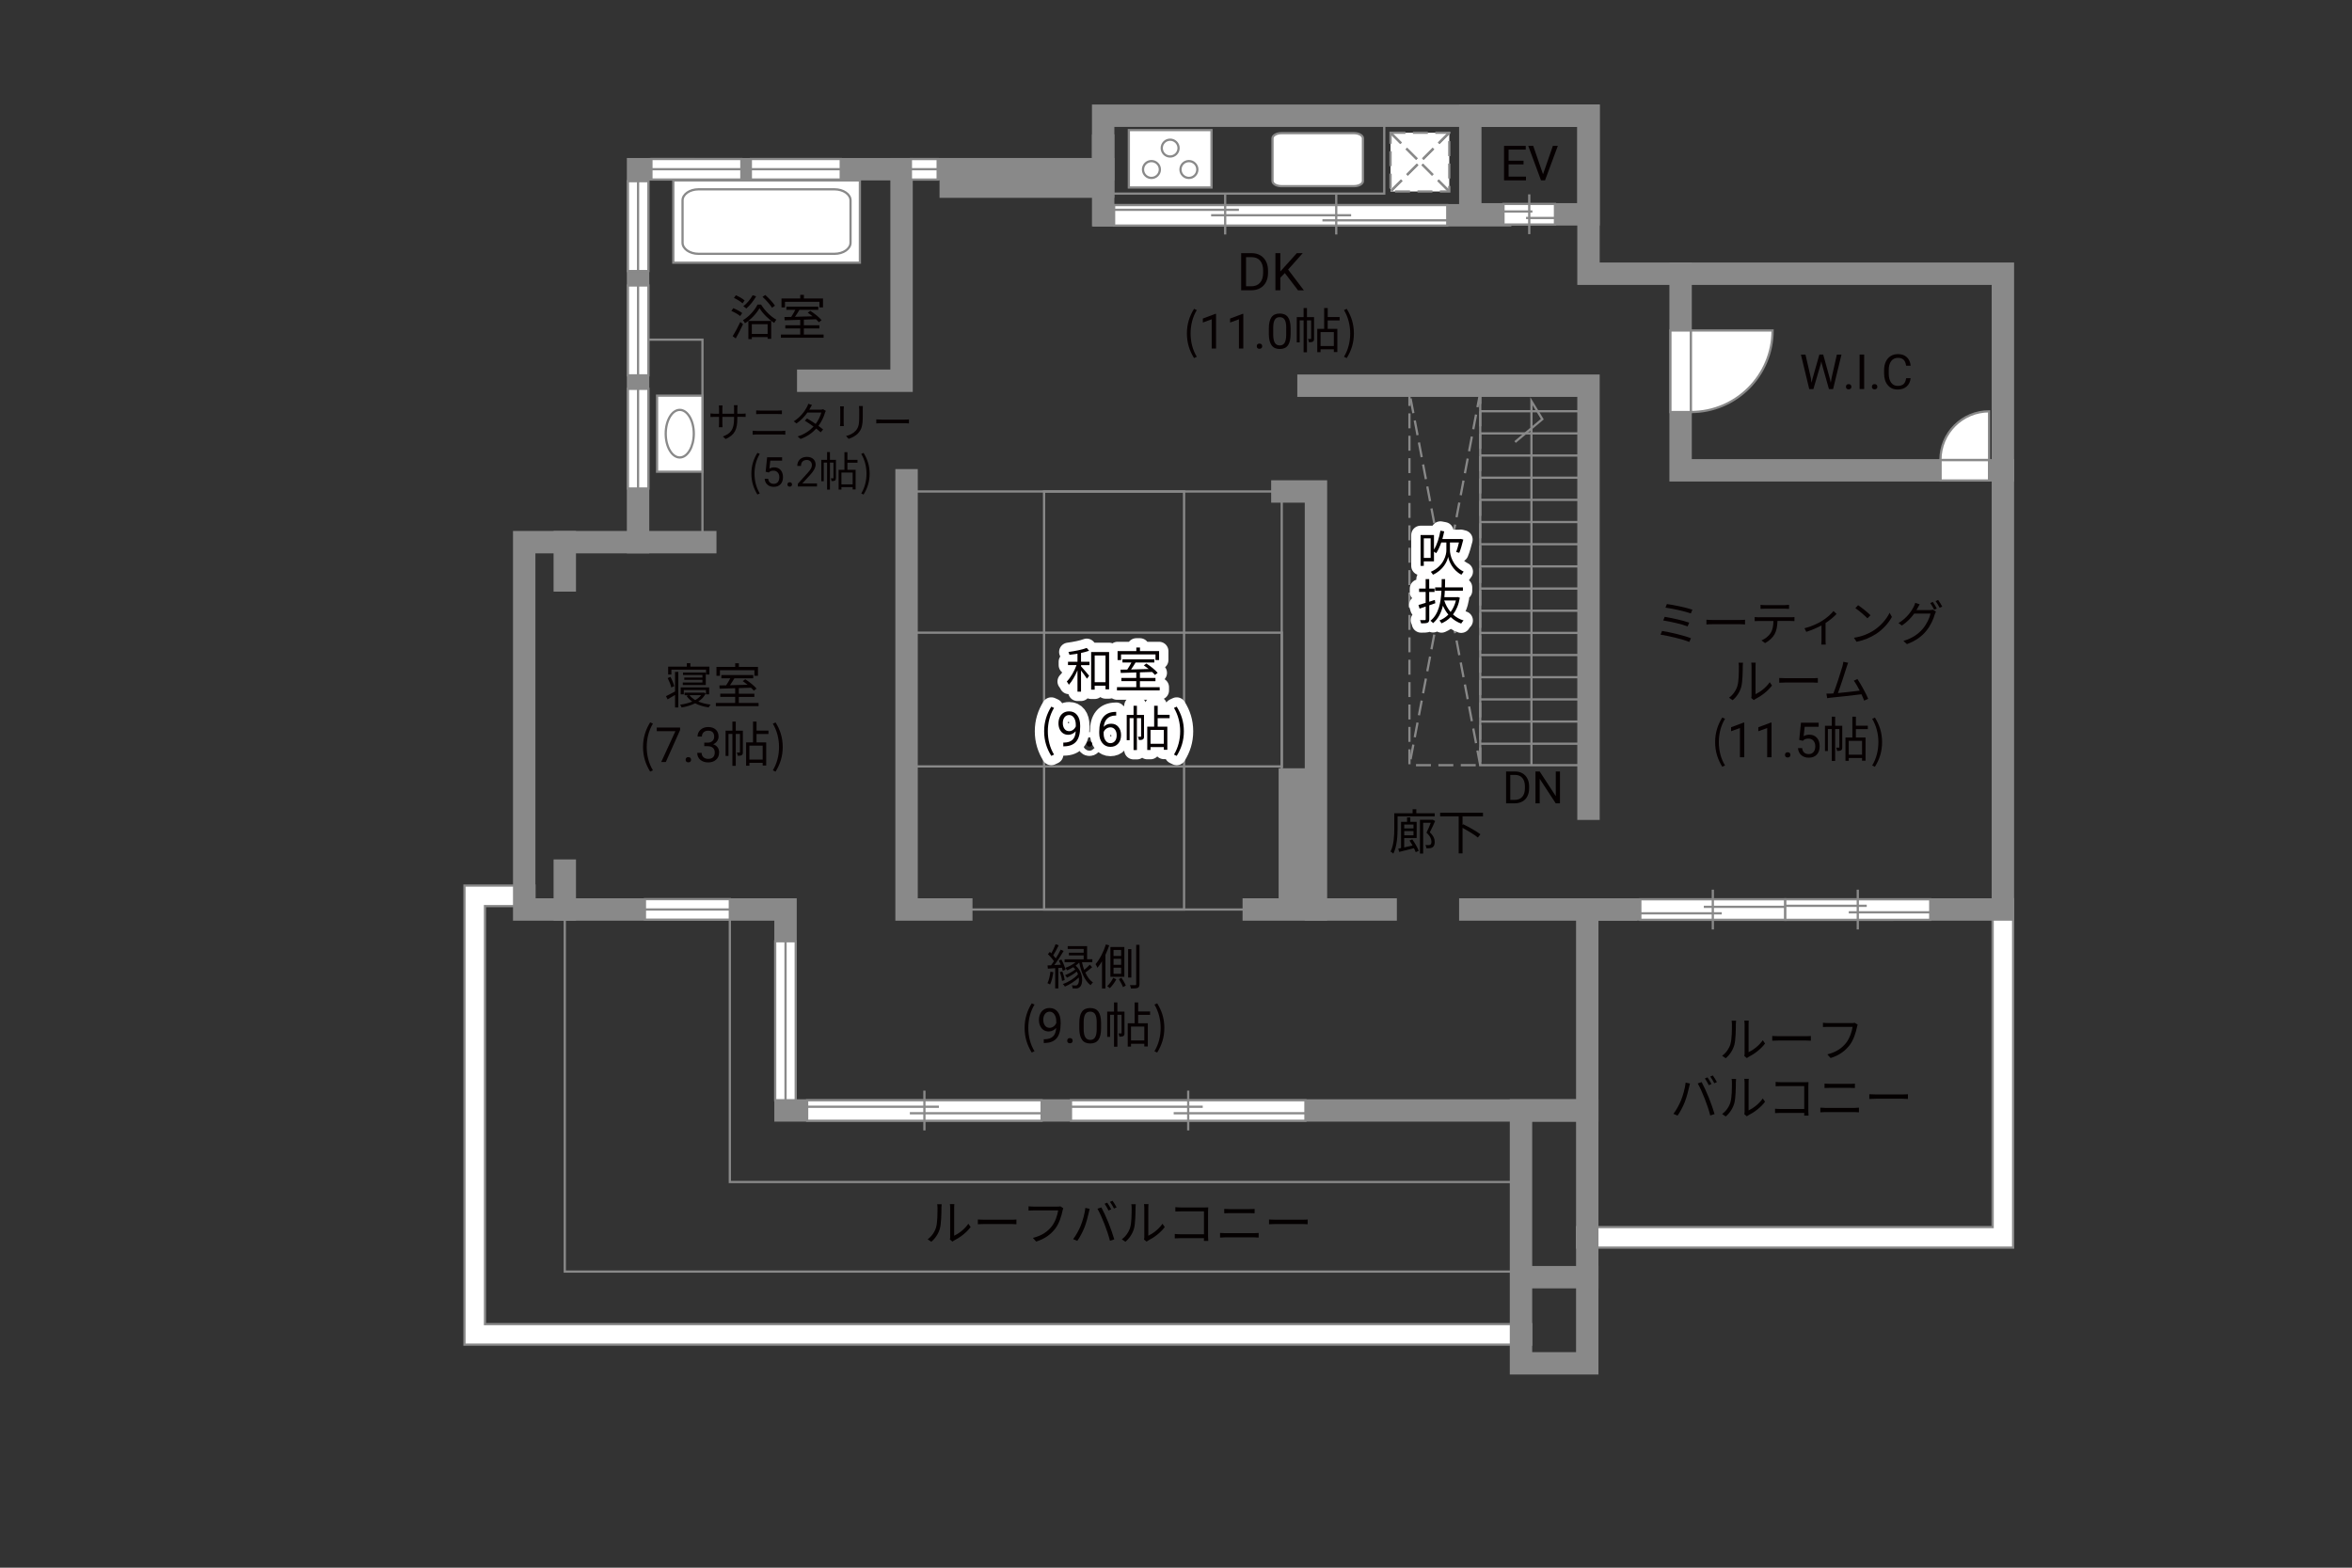<?xml version="1.0" encoding="UTF-8"?>
<svg xmlns="http://www.w3.org/2000/svg" viewBox="0 0 630 420">
  <rect x="0" y="0" width="630" height="420" fill="#333333" stroke="none"/>
  <defs>
    <style>
      .cls-1 {
        fill: #040000;
      }

      .cls-2 {
        fill: #060001;
      }

      .cls-3, .cls-4, .cls-5 {
        fill: #fff;
      }

      .cls-6 {
        stroke: #fff;
        stroke-linecap: round;
        stroke-linejoin: round;
        stroke-width: 5px;
      }

      .cls-6, .cls-7, .cls-8, .cls-9, .cls-10 {
        fill: none;
      }

      .cls-7, .cls-8, .cls-4, .cls-9, .cls-5 {
        stroke-width: .6px;
      }

      .cls-7, .cls-8, .cls-5 {
        stroke-dasharray: 0 0 4 2;
      }

      .cls-7, .cls-4, .cls-9, .cls-10, .cls-5 {
        stroke: #898989;
      }

      .cls-8 {
        stroke: #898988;
      }

      .cls-10 {
        stroke-linecap: square;
        stroke-width: 6px;
      }
    </style>
  </defs>
  <g id="kan">
    <polyline class="cls-9" points="407.41 316.67 195.49 316.67 195.49 243.66"/>
    <polyline class="cls-9" points="151.28 243.66 151.28 340.67 410.21 340.67"/>
    <polyline class="cls-9" points="425.49 205 396.49 205 396.49 103.33"/>
    <line class="cls-9" x1="396.49" y1="199.25" x2="425.49" y2="199.25"/>
    <line class="cls-9" x1="396.49" y1="193.31" x2="425.49" y2="193.31"/>
    <line class="cls-9" x1="396.49" y1="187.37" x2="425.49" y2="187.37"/>
    <line class="cls-9" x1="396.49" y1="181.43" x2="425.49" y2="181.43"/>
    <line class="cls-9" x1="396.49" y1="175.49" x2="425.49" y2="175.49"/>
    <line class="cls-9" x1="396.49" y1="169.56" x2="425.49" y2="169.56"/>
    <line class="cls-9" x1="396.49" y1="163.62" x2="425.49" y2="163.62"/>
    <line class="cls-9" x1="396.49" y1="157.68" x2="425.49" y2="157.68"/>
    <line class="cls-9" x1="396.49" y1="151.74" x2="425.49" y2="151.74"/>
    <line class="cls-9" x1="396.49" y1="145.8" x2="425.49" y2="145.8"/>
    <line class="cls-9" x1="396.49" y1="139.86" x2="425.49" y2="139.86"/>
    <line class="cls-9" x1="396.49" y1="133.92" x2="425.49" y2="133.92"/>
    <line class="cls-9" x1="396.49" y1="127.98" x2="425.49" y2="127.98"/>
    <line class="cls-9" x1="396.49" y1="122.04" x2="425.49" y2="122.04"/>
    <line class="cls-9" x1="396.49" y1="116.11" x2="425.49" y2="116.11"/>
    <line class="cls-9" x1="396.49" y1="110.17" x2="425.49" y2="110.17"/>
    <polyline class="cls-9" points="410.21 205 410.21 107.5 413.12 112.3 405.83 118.42"/>
    <rect class="cls-9" x="295.49" y="31" width="75.29" height="20.87"/>
    <rect class="cls-9" x="242.83" y="131.67" width="109.67" height="112"/>
    <rect class="cls-9" x="343.32" y="132.33" width="7.83" height="78.67"/>
    <rect class="cls-9" x="242.83" y="169.5" width="100.5" height="35.83"/>
    <rect class="cls-9" x="279.66" y="131.67" width="37.5" height="112"/>
    <rect class="cls-9" x="168.83" y="91" width="19.33" height="54.25"/>
    <rect class="cls-7" x="377.53" y="105.17" width="18.96" height="99.83"/>
    <line class="cls-7" x1="396.49" y1="105.17" x2="377.53" y2="205"/>
    <line class="cls-7" x1="396.49" y1="205" x2="377.53" y2="105.17"/>
  </g>
  <g id="_外壁" data-name="外壁">
    <polygon class="cls-4" points="422.41 328.75 533.74 328.75 533.74 243.67 533.74 240.91 539.24 240.91 539.24 334.25 422.41 334.25 422.41 328.75 422.41 328.75"/>
    <polygon class="cls-4" points="124.41 360.25 124.41 237.25 140.41 237.25 143.16 237.25 143.16 242.75 129.91 242.75 129.91 354.75 410.16 354.75 410.16 360.25 124.41 360.25 124.41 360.25"/>
    <polyline class="cls-10" points="176.83 45.33 295.49 45.33 295.49 31 425.49 31 425.49 73.33 536.49 73.33 536.49 243.66 425.16 243.66 425.16 297.5 210.41 297.5 210.41 243.66 140.41 243.66 140.41 145.25 188.91 145.25"/>
    <polyline class="cls-10" points="183.16 45.33 170.91 45.33 170.91 145.25"/>
    <line class="cls-10" x1="151.28" y1="155.5" x2="151.28" y2="145.25"/>
    <line class="cls-10" x1="151.28" y1="233.25" x2="151.28" y2="243.66"/>
    <line class="cls-10" x1="435.49" y1="243.66" x2="393.83" y2="243.66"/>
    <line class="cls-10" x1="371.16" y1="243.66" x2="335.83" y2="243.66"/>
    <polyline class="cls-10" points="257.49 243.66 242.83 243.66 242.83 128.67"/>
    <polyline class="cls-10" points="216.49 102 241.49 102 241.49 45.33"/>
    <polyline class="cls-10" points="450.16 73.33 450.16 126 536.49 126"/>
    <polyline class="cls-10" points="350.49 103.33 425.49 103.33 425.49 216.67"/>
    <polyline class="cls-10" points="343.49 131.67 352.49 131.67 352.49 243.66"/>
    <rect class="cls-10" x="393.83" y="31" width="31.67" height="26.42"/>
    <rect class="cls-10" x="254.66" y="45.33" width="40.83" height="4.67"/>
    <line class="cls-10" x1="401.83" y1="57.67" x2="295.74" y2="57.67"/>
    <line class="cls-10" x1="295.49" y1="39" x2="295.49" y2="57.67"/>
    <rect class="cls-10" x="345.49" y="208.83" width="4" height="32.5"/>
    <rect class="cls-10" x="407.41" y="297.5" width="17.75" height="67.75"/>
    <line class="cls-10" x1="425.16" y1="342.17" x2="410.21" y2="342.17"/>
  </g>
  <g id="_建距" data-name="建距">
    <rect class="cls-4" x="180.35" y="48.33" width="49.98" height="22.04"/>
    <path class="cls-9" d="m227.82,53.69c0-1.64-1.93-2.97-4.28-2.97h-36.44c-2.35,0-4.27,1.33-4.27,2.97v11.34c0,1.64,1.92,2.97,4.27,2.97h36.44c2.35,0,4.28-1.34,4.28-2.97v-11.34Z"/>
    <g>
      <polygon class="cls-4" points="279 297.5 279 294.77 216.2 294.77 216.2 300.27 279 300.27 279 297.5"/>
      <line class="cls-9" x1="247.61" y1="302.85" x2="247.61" y2="292.19"/>
      <line class="cls-3" x1="243.71" y1="298.25" x2="279" y2="298.25"/>
      <line class="cls-9" x1="243.71" y1="298.25" x2="279" y2="298.25"/>
      <line class="cls-3" x1="216.2" y1="296.51" x2="251.49" y2="296.51"/>
      <line class="cls-9" x1="216.2" y1="296.51" x2="251.49" y2="296.51"/>
    </g>
    <g>
      <polygon class="cls-4" points="349.67 297.5 349.67 294.77 286.87 294.77 286.87 300.27 349.67 300.27 349.67 297.5"/>
      <line class="cls-9" x1="318.27" y1="302.85" x2="318.27" y2="292.19"/>
      <line class="cls-3" x1="314.38" y1="298.25" x2="349.67" y2="298.25"/>
      <line class="cls-9" x1="314.38" y1="298.25" x2="349.67" y2="298.25"/>
      <line class="cls-3" x1="286.87" y1="296.51" x2="322.16" y2="296.51"/>
      <line class="cls-9" x1="286.87" y1="296.51" x2="322.16" y2="296.51"/>
    </g>
    <g>
      <polygon class="cls-4" points="478.2 243.7 478.2 246.43 439.37 246.43 439.37 240.93 478.2 240.93 478.2 243.7"/>
      <line class="cls-9" x1="458.79" y1="238.35" x2="458.79" y2="249.01"/>
      <line class="cls-3" x1="456.38" y1="242.95" x2="478.2" y2="242.95"/>
      <line class="cls-9" x1="456.38" y1="242.95" x2="478.2" y2="242.95"/>
      <line class="cls-3" x1="439.37" y1="244.69" x2="461.19" y2="244.69"/>
      <line class="cls-9" x1="439.37" y1="244.69" x2="461.19" y2="244.69"/>
    </g>
    <g>
      <polygon class="cls-4" points="517.03 243.66 517.03 240.93 478.2 240.93 478.2 246.44 517.03 246.43 517.03 243.66"/>
      <line class="cls-9" x1="497.62" y1="249.01" x2="497.62" y2="238.35"/>
      <line class="cls-3" x1="495.21" y1="244.42" x2="517.03" y2="244.42"/>
      <line class="cls-9" x1="495.21" y1="244.42" x2="517.03" y2="244.42"/>
      <line class="cls-3" x1="478.2" y1="242.67" x2="500.02" y2="242.68"/>
      <line class="cls-9" x1="478.2" y1="242.67" x2="500.02" y2="242.68"/>
    </g>
    <g>
      <polygon class="cls-4" points="170.91 104.17 168.18 104.17 168.18 130.88 173.68 130.88 173.68 104.17 170.91 104.17"/>
      <line class="cls-9" x1="170.91" y1="130.88" x2="170.91" y2="104.17"/>
    </g>
    <g>
      <polygon class="cls-4" points="170.91 76.48 168.18 76.48 168.18 100.56 173.68 100.56 173.68 76.48 170.91 76.48"/>
      <line class="cls-9" x1="170.91" y1="100.56" x2="170.91" y2="76.48"/>
    </g>
    <g>
      <polygon class="cls-4" points="170.91 48.54 168.18 48.54 168.18 72.62 173.68 72.62 173.68 48.54 170.91 48.54"/>
      <line class="cls-9" x1="170.91" y1="72.62" x2="170.91" y2="48.54"/>
    </g>
    <g>
      <polygon class="cls-4" points="198.58 45.33 198.58 42.6 174.49 42.6 174.49 48.1 198.58 48.1 198.58 45.33"/>
      <line class="cls-9" x1="174.49" y1="45.33" x2="198.58" y2="45.33"/>
    </g>
    <g>
      <polygon class="cls-4" points="225.2 45.33 225.2 42.6 201.12 42.6 201.12 48.1 225.2 48.1 225.2 45.33"/>
      <line class="cls-9" x1="201.12" y1="45.33" x2="225.2" y2="45.33"/>
    </g>
    <g>
      <polygon class="cls-4" points="210.41 294.77 213.14 294.77 213.14 252.17 207.64 252.17 207.64 294.77 210.41 294.77"/>
      <line class="cls-9" x1="210.41" y1="252.17" x2="210.41" y2="294.77"/>
    </g>
    <g>
      <polygon class="cls-4" points="172.75 243.66 172.75 246.39 195.49 246.39 195.49 240.89 172.75 240.89 172.75 243.66"/>
      <line class="cls-9" x1="195.49" y1="243.66" x2="172.75" y2="243.66"/>
    </g>
    <g>
      <polygon class="cls-4" points="251.16 45.33 251.16 42.61 243.99 42.61 243.99 48.11 251.16 48.11 251.16 45.33"/>
      <line class="cls-9" x1="243.99" y1="45.33" x2="251.16" y2="45.33"/>
    </g>
    <g>
      <polygon class="cls-4" points="387.66 57.67 387.66 54.94 298.42 54.94 298.42 60.44 387.66 60.44 387.66 57.67"/>
      <line class="cls-9" x1="331.85" y1="56.21" x2="298.42" y2="56.21"/>
      <line class="cls-9" x1="387.66" y1="59.03" x2="354.22" y2="59.03"/>
      <line class="cls-9" x1="361.91" y1="57.67" x2="324.41" y2="57.67"/>
      <line class="cls-9" x1="357.92" y1="62.82" x2="357.92" y2="52.17"/>
      <line class="cls-9" x1="328.17" y1="62.82" x2="328.17" y2="52.17"/>
    </g>
    <polygon class="cls-4" points="450.16 110.39 447.43 110.39 447.43 88.54 452.93 88.54 452.93 110.39 450.16 110.39"/>
    <path class="cls-4" d="m452.93,110.39v-21.86h21.87c0,12.07-9.79,21.86-21.87,21.86"/>
    <polygon class="cls-4" points="519.8 126 519.8 128.73 532.78 128.73 532.78 123.23 519.8 123.23 519.8 126"/>
    <path class="cls-4" d="m519.76,123.23h13.03v-13.03c-7.19,0-13.03,5.83-13.03,13.03"/>
    <g>
      <polygon class="cls-4" points="402.72 57.42 402.72 60.15 416.51 60.15 416.51 54.64 402.72 54.64 402.72 57.42"/>
      <line class="cls-9" x1="409.62" y1="52.07" x2="409.62" y2="62.73"/>
      <line class="cls-9" x1="410.47" y1="56.66" x2="402.72" y2="56.66"/>
      <line class="cls-9" x1="416.51" y1="58.4" x2="408.76" y2="58.4"/>
    </g>
    <path class="cls-4" d="m365.08,48.48c0,.77-1.07,1.39-2.38,1.39h-19.47c-1.31,0-2.38-.62-2.38-1.39v-11.41c0-.77,1.07-1.4,2.38-1.4h19.47c1.31,0,2.38.63,2.38,1.4v11.41Z"/>
    <g>
      <rect class="cls-4" x="302.37" y="34.85" width="22.14" height="15.38"/>
      <path class="cls-4" d="m316.2,45.41c0-1.25,1.01-2.25,2.26-2.25s2.26,1.01,2.26,2.25-1.01,2.26-2.26,2.26-2.26-1.01-2.26-2.26Z"/>
      <path class="cls-4" d="m306.16,45.41c0-1.25,1.02-2.25,2.26-2.25s2.26,1.01,2.26,2.25-1.01,2.26-2.26,2.26-2.26-1.01-2.26-2.26Z"/>
      <path class="cls-4" d="m311.18,39.67c0-1.24,1.01-2.25,2.25-2.25s2.26,1.01,2.26,2.25-1.01,2.26-2.26,2.26-2.25-1.01-2.25-2.26Z"/>
    </g>
    <g>
      <rect class="cls-4" x="176" y="106" width="12.16" height="20.38"/>
      <path class="cls-9" d="m182.08,109.81c2.07,0,3.76,2.85,3.76,6.37s-1.68,6.38-3.76,6.38-3.76-2.85-3.76-6.38,1.69-6.37,3.76-6.37Z"/>
    </g>
    <g>
      <rect class="cls-5" x="372.46" y="35.56" width="15.74" height="15.74"/>
      <line class="cls-8" x1="388.2" y1="35.56" x2="372.46" y2="51.29"/>
      <line class="cls-7" x1="388.2" y1="35.56" x2="372.46" y2="51.29"/>
      <line class="cls-8" x1="372.46" y1="35.56" x2="388.2" y2="51.29"/>
      <line class="cls-7" x1="372.46" y1="35.56" x2="388.2" y2="51.29"/>
    </g>
  </g>
  <g id="_文字" data-name="文字">
    <g>
      <path class="cls-2" d="m332.45,77.77v-9.95h2.81c.87,0,1.63.19,2.3.57.67.38,1.18.93,1.54,1.63s.55,1.52.55,2.43v.64c0,.94-.18,1.76-.54,2.47s-.88,1.25-1.55,1.63-1.46.57-2.35.58h-2.76Zm1.31-8.88v7.81h1.38c1.01,0,1.8-.31,2.36-.94.56-.63.84-1.53.84-2.69v-.58c0-1.13-.27-2.01-.8-2.64-.53-.63-1.28-.95-2.26-.95h-1.53Z"/>
      <path class="cls-2" d="m344.16,73.15l-1.22,1.26v3.36h-1.31v-9.95h1.31v4.92l4.42-4.92h1.59l-3.92,4.4,4.22,5.56h-1.57l-3.53-4.63Z"/>
      <path class="cls-2" d="m317.92,89.33c0-2.55.71-4.65,1.91-6.59l.74.34c-1.13,1.86-1.66,4.04-1.66,6.25s.53,4.41,1.66,6.25l-.74.35c-1.2-1.95-1.91-4.04-1.91-6.6Z"/>
      <path class="cls-2" d="m325.74,93.37h-1.18v-7.83l-2.37.87v-1.07l3.36-1.26h.18v9.29Z"/>
      <path class="cls-2" d="m333.04,93.37h-1.18v-7.83l-2.37.87v-1.07l3.36-1.26h.18v9.29Z"/>
      <path class="cls-2" d="m336.63,92.76c0-.2.06-.37.18-.51s.3-.2.54-.2.42.07.55.2.19.3.19.51-.06.36-.19.49c-.12.13-.31.2-.55.2s-.42-.07-.54-.2c-.12-.13-.18-.29-.18-.49Z"/>
      <path class="cls-2" d="m345.7,89.43c0,1.38-.23,2.4-.7,3.07s-1.2,1-2.2,1-1.72-.33-2.19-.98c-.47-.65-.72-1.63-.74-2.93v-1.57c0-1.36.23-2.37.7-3.03s1.21-.99,2.21-.99,1.73.32,2.2.96c.47.64.71,1.62.72,2.95v1.52Zm-1.17-1.61c0-.99-.14-1.72-.42-2.17-.28-.45-.72-.68-1.33-.68s-1.04.23-1.31.68c-.28.45-.42,1.15-.43,2.09v1.88c0,1,.15,1.74.43,2.21.29.48.73.71,1.32.71s1.01-.22,1.29-.67.43-1.16.44-2.12v-1.92Z"/>
      <path class="cls-2" d="m351.98,90.7c0,.39-.05.65-.3.81-.25.16-.58.18-1.08.18-.03-.25-.13-.62-.25-.87.35.01.61.01.72,0,.1,0,.13-.03.13-.13v-4.86h-1.12v8.55h-.9v-8.55h-1.05v5.9h-.78v-6.77h1.83v-2.44h.9v2.44h1.9v5.75Zm3.65-4.85v2.25h2.59v6.21h-.94v-.73h-3.56v.77h-.88v-6.25h1.85v-5.58h.95v2.42h3.19v.91h-3.19Zm1.65,3.13h-3.56v3.72h3.56v-3.72Z"/>
      <path class="cls-2" d="m360,95.58c1.12-1.85,1.66-4.04,1.66-6.25s-.55-4.39-1.66-6.25l.73-.34c1.21,1.94,1.92,4.04,1.92,6.59s-.71,4.65-1.92,6.6l-.73-.35Z"/>
    </g>
    <g>
      <path class="cls-2" d="m180.82,180.02h.87v9.52h-.87v-3.35c-.69.4-1.39.81-2,1.17l-.43-.85c.62-.29,1.52-.78,2.43-1.26v-5.23Zm-1.01,4.16c-.14-.68-.57-1.74-.97-2.52l.75-.32c.43.79.84,1.81,1.01,2.48l-.79.36Zm.03-3.47h-.87v-2.11h5v-.92h.95v.92h5.1v2.11h-.9v-1.3h-9.28v1.3Zm9.2,5.07c-.44.9-1.14,1.61-2,2.17.96.4,2.11.69,3.31.82-.19.19-.43.55-.52.75-1.35-.18-2.59-.56-3.63-1.1-1.09.55-2.35.91-3.63,1.12-.08-.21-.26-.55-.4-.74,1.13-.16,2.26-.43,3.25-.84-.62-.43-1.14-.94-1.52-1.52l.52-.18h-1.05v-.68h4.98l.16-.04.53.25Zm.05.25v-1.16h-5.93v1.16h-.83v-1.86h7.62v1.86h-.86Zm-.94-3.17v-.73h-4.86v-.6h4.86v-.69h-5.2v-.65h6.1v3.33h-6.16v-.66h5.27Zm-3.46,3.39c.38.49.9.94,1.53,1.3.64-.35,1.17-.78,1.57-1.3h-3.11Z"/>
      <path class="cls-2" d="m203.19,188.32v.87h-11.44v-.87h5.17v-1.62h-3.99v-.86h3.99v-1.46c-1.57.05-3.03.09-4.17.13l-.05-.88c.53-.01,1.14-.01,1.81-.03.38-.56.79-1.27,1.1-1.88h-2.39v-.86h8.54v.86h-5.04c-.36.61-.79,1.29-1.2,1.86,1.46-.04,3.09-.08,4.72-.13-.43-.35-.88-.69-1.3-.98l.69-.48c1.09.69,2.41,1.74,3.02,2.5l-.73.55c-.19-.23-.45-.51-.77-.79-1.08.04-2.18.08-3.25.1v1.5h4.16v.86h-4.16v1.62h5.29Zm-10.36-7.27h-.92v-2.39h5.02v-.96h.98v.96h5.12v2.39h-.96v-1.5h-9.23v1.5Z"/>
      <path class="cls-2" d="m172.24,200.12c0-2.55.72-4.65,1.91-6.59l.74.34c-1.13,1.86-1.66,4.04-1.66,6.25s.53,4.41,1.66,6.25l-.74.35c-1.2-1.95-1.91-4.04-1.91-6.6Z"/>
      <path class="cls-2" d="m182.17,195.58l-3.83,8.58h-1.23l3.81-8.28h-5v-.96h6.25v.66Z"/>
      <path class="cls-2" d="m183.65,203.55c0-.2.06-.37.18-.51s.3-.2.54-.2.42.07.55.2.19.3.19.51-.06.36-.19.49c-.12.13-.31.2-.55.2s-.42-.07-.54-.2c-.12-.13-.18-.29-.18-.49Z"/>
      <path class="cls-2" d="m188.63,198.97h.88c.55,0,.99-.15,1.31-.44s.48-.67.48-1.15c0-1.08-.54-1.62-1.62-1.62-.51,0-.91.15-1.22.43-.3.29-.45.67-.45,1.15h-1.17c0-.73.27-1.34.8-1.83.54-.48,1.22-.73,2.04-.73.87,0,1.55.23,2.05.69s.74,1.1.74,1.92c0,.4-.13.79-.39,1.17s-.61.66-1.06.84c.51.16.9.43,1.18.8s.42.83.42,1.36c0,.83-.27,1.49-.81,1.97-.54.49-1.25.73-2.11.73s-1.57-.23-2.12-.7-.82-1.09-.82-1.86h1.18c0,.49.16.88.48,1.17s.74.44,1.28.44c.57,0,1-.15,1.3-.44.3-.3.45-.72.45-1.28s-.17-.95-.5-1.24-.81-.44-1.43-.44h-.88v-.96Z"/>
      <path class="cls-2" d="m198.99,201.49c0,.39-.05.65-.3.81-.25.16-.58.18-1.08.18-.03-.25-.13-.62-.25-.87.35.01.61.01.71,0,.1,0,.13-.03.13-.13v-4.86h-1.12v8.55h-.9v-8.55h-1.05v5.9h-.78v-6.77h1.83v-2.44h.9v2.44h1.9v5.75Zm3.65-4.85v2.25h2.59v6.21h-.94v-.73h-3.56v.77h-.88v-6.25h1.85v-5.58h.95v2.42h3.19v.91h-3.19Zm1.65,3.13h-3.56v3.72h3.56v-3.72Z"/>
      <path class="cls-2" d="m207.01,206.38c1.12-1.85,1.66-4.04,1.66-6.25s-.55-4.39-1.66-6.25l.73-.34c1.21,1.94,1.92,4.04,1.92,6.59s-.72,4.65-1.92,6.6l-.73-.35Z"/>
    </g>
    <g>
      <path class="cls-2" d="m194.37,117.63l-.74-.69c2-.77,3-1.72,3-4.8v-.46h-3.14v1.78c0,.41.03.89.04,1h-.97c.01-.11.04-.58.04-1v-1.78h-1.19c-.47,0-.97.03-1.1.04v-.96c.1.02.64.08,1.1.08h1.19v-1.41c0-.23-.01-.55-.04-.8h.98c-.01.11-.05.42-.05.8v1.41h3.14v-1.38c0-.43-.03-.79-.06-.9h.99c-.01.11-.06.47-.06.9v1.38h1.21c.48,0,.86-.03,1.01-.06v.92c-.12-.01-.53-.03-1.01-.03h-1.21v.4c0,2.93-.63,4.43-3.15,5.56Z"/>
      <path class="cls-2" d="m202.76,115.46h6.59c.33,0,.68-.02,1-.06v1.06c-.33-.03-.7-.06-1-.06h-6.59c-.4,0-.78.03-1.16.06v-1.06c.37.02.76.06,1.16.06Zm.88-5.46h4.71c.4,0,.78-.01,1.09-.04v.99c-.31-.02-.73-.03-1.09-.03h-4.71c-.38,0-.75.02-1.09.03v-.99c.35.02.73.04,1.09.04Z"/>
      <path class="cls-2" d="m217,109.35c-.07.13-.14.26-.23.4h2.98c.3,0,.54-.04.73-.11l.73.44c-.1.15-.2.42-.26.59-.29,1.01-.88,2.3-1.72,3.42.46.34.9.68,1.25.97l-.65.76c-.33-.3-.75-.64-1.2-1-.98,1.09-2.33,2.1-4.19,2.79l-.79-.68c1.86-.57,3.27-1.58,4.26-2.65-.79-.57-1.63-1.14-2.33-1.58l.59-.6c.73.42,1.55.95,2.32,1.48.71-.96,1.28-2.15,1.5-3.05h-3.72c-.7.99-1.68,2.07-2.92,2.92l-.74-.57c1.89-1.18,3.01-2.83,3.53-3.83.11-.2.29-.58.35-.87l1,.32c-.19.29-.39.66-.5.86Z"/>
      <path class="cls-2" d="m225.98,109.65v3.67c0,.27.02.64.04.84h-1.01c.02-.17.06-.52.06-.85v-3.66c0-.2-.02-.58-.04-.79h1c-.02.21-.04.53-.04.79Zm5.12.08v1.78c0,2.64-.36,3.51-1.16,4.46-.72.86-1.82,1.33-2.62,1.61l-.71-.76c1.01-.25,1.95-.69,2.63-1.46.78-.91.91-1.8.91-3.88v-1.74c0-.37-.02-.68-.06-.96h1.03c-.02.27-.03.58-.03.96Z"/>
      <path class="cls-2" d="m236.25,112.42h6.03c.55,0,.95-.03,1.19-.06v1.08c-.22-.01-.68-.06-1.18-.06h-6.04c-.6,0-1.19.02-1.53.06v-1.08c.33.02.91.06,1.53.06Z"/>
      <path class="cls-2" d="m201.26,126.9c0-2.16.6-3.94,1.62-5.58l.63.29c-.96,1.57-1.41,3.42-1.41,5.29s.45,3.73,1.41,5.29l-.63.3c-1.01-1.65-1.62-3.42-1.62-5.59Z"/>
      <path class="cls-2" d="m205.08,126.4l.4-3.9h4.01v.92h-3.16l-.24,2.13c.38-.23.82-.34,1.31-.34.71,0,1.28.24,1.7.71s.63,1.11.63,1.91-.22,1.44-.65,1.9-1.04.7-1.82.7c-.69,0-1.26-.19-1.69-.57-.44-.38-.69-.91-.75-1.59h.94c.06.45.22.78.48,1.01s.6.34,1.02.34c.46,0,.82-.16,1.09-.47.26-.32.4-.75.4-1.31,0-.52-.14-.94-.43-1.26s-.66-.48-1.14-.48c-.43,0-.77.09-1.02.28l-.26.21-.79-.2Z"/>
      <path class="cls-2" d="m210.92,129.8c0-.17.05-.32.15-.43.1-.11.26-.17.46-.17s.36.06.46.17c.11.11.16.26.16.43s-.05.3-.16.41c-.11.11-.26.17-.46.17s-.36-.06-.46-.17c-.1-.11-.15-.25-.15-.41Z"/>
      <path class="cls-2" d="m218.82,130.33h-5.12v-.71l2.71-3.01c.4-.46.68-.82.83-1.11s.23-.58.23-.88c0-.41-.12-.74-.37-1-.25-.26-.58-.39-.99-.39-.49,0-.88.14-1.15.42s-.41.67-.41,1.17h-.99c0-.72.23-1.3.7-1.75.46-.44,1.08-.67,1.86-.67.73,0,1.3.19,1.72.57.42.38.63.89.63,1.52,0,.77-.49,1.69-1.47,2.75l-2.09,2.27h3.93v.81Z"/>
      <path class="cls-2" d="m223.9,128.06c0,.33-.04.55-.25.68-.21.13-.5.15-.91.15-.02-.21-.11-.53-.21-.74.3.01.52.01.61,0,.09,0,.11-.02.11-.11v-4.11h-.95v7.24h-.76v-7.24h-.89v4.99h-.66v-5.73h1.55v-2.07h.76v2.07h1.61v4.86Zm3.09-4.1v1.9h2.19v5.26h-.79v-.62h-3.01v.65h-.75v-5.29h1.56v-4.72h.8v2.05h2.7v.77h-2.7Zm1.4,2.65h-3.01v3.15h3.01v-3.15Z"/>
      <path class="cls-2" d="m230.69,132.2c.95-1.56,1.41-3.42,1.41-5.29s-.46-3.72-1.41-5.29l.62-.29c1.02,1.64,1.63,3.42,1.63,5.58s-.61,3.94-1.63,5.59l-.62-.3Z"/>
    </g>
    <g>
      <g>
        <path class="cls-6" d="m289.57,177.29h2.26v.9h-2.26v.34c.49.52,1.85,2.11,2.17,2.51l-.59.79c-.3-.49-1.03-1.47-1.59-2.2v5.68h-.95v-5.72c-.64,1.51-1.48,2.98-2.31,3.87-.12-.26-.36-.65-.55-.88.99-.99,2.03-2.77,2.61-4.39h-2.29v-.9h2.54v-2.16c-.73.12-1.46.22-2.15.31-.05-.23-.16-.55-.27-.77,1.72-.23,3.74-.62,4.89-1.08l.65.75c-.6.22-1.37.43-2.17.6v2.34Zm7.51-2.61v10h-.96v-.98h-2.9v1.07h-.95v-10.09h4.81Zm-.96,8.09v-7.16h-2.9v7.16h2.9Z"/>
        <path class="cls-6" d="m310.63,184.1v.87h-11.44v-.87h5.17v-1.62h-3.99v-.86h3.99v-1.46c-1.57.05-3.03.09-4.17.13l-.05-.88c.53-.01,1.14-.01,1.81-.03.38-.56.79-1.27,1.1-1.88h-2.39v-.86h8.54v.86h-5.04c-.36.61-.79,1.29-1.2,1.86,1.46-.04,3.09-.08,4.72-.13-.43-.35-.88-.69-1.3-.98l.69-.48c1.09.69,2.41,1.74,3.02,2.5l-.73.55c-.19-.23-.45-.51-.77-.79-1.08.04-2.18.08-3.25.1v1.5h4.16v.86h-4.16v1.62h5.29Zm-10.36-7.27h-.92v-2.39h5.02v-.96h.98v.96h5.12v2.39h-.96v-1.5h-9.23v1.5Z"/>
        <path class="cls-6" d="m279.68,195.91c0-2.55.72-4.65,1.91-6.59l.74.34c-1.13,1.86-1.66,4.04-1.66,6.25s.53,4.41,1.66,6.25l-.74.35c-1.2-1.95-1.91-4.04-1.91-6.6Z"/>
        <path class="cls-6" d="m288.15,195.89c-.25.29-.54.53-.88.7s-.71.27-1.12.27c-.53,0-1-.13-1.39-.39s-.7-.63-.92-1.11-.32-1-.32-1.58c0-.62.12-1.17.35-1.67s.57-.87,1-1.14.94-.39,1.51-.39c.91,0,1.63.34,2.16,1.02.53.68.79,1.62.79,2.8v.34c0,1.8-.36,3.11-1.07,3.94-.71.83-1.78,1.25-3.22,1.27h-.23v-1h.25c.97-.02,1.71-.27,2.23-.76s.8-1.26.85-2.32Zm-1.81,0c.39,0,.76-.12,1.09-.36s.57-.54.73-.9v-.47c0-.77-.17-1.4-.5-1.88-.33-.48-.76-.72-1.27-.72s-.93.2-1.24.59c-.31.4-.47.92-.47,1.56s.15,1.15.45,1.56c.3.41.71.61,1.22.61Z"/>
        <path class="cls-6" d="m291.09,199.34c0-.2.06-.37.18-.51s.3-.2.54-.2.42.07.55.2.19.3.19.51-.06.36-.19.49c-.12.13-.31.2-.55.2s-.42-.07-.54-.2c-.12-.13-.18-.29-.18-.49Z"/>
        <path class="cls-6" d="m298.98,190.7v1h-.22c-.91.02-1.64.29-2.18.81-.54.52-.85,1.26-.94,2.22.49-.56,1.15-.84,1.99-.84s1.45.28,1.93.85.72,1.3.72,2.2c0,.95-.26,1.71-.78,2.29s-1.21.86-2.08.86-1.6-.34-2.15-1.02c-.55-.68-.83-1.55-.83-2.62v-.45c0-1.7.36-3,1.09-3.9.73-.9,1.81-1.36,3.24-1.38h.21Zm-1.54,4.16c-.4,0-.77.12-1.11.36-.34.24-.57.54-.71.91v.43c0,.76.17,1.38.51,1.84s.77.7,1.28.7.94-.19,1.25-.58.45-.9.45-1.53-.15-1.15-.46-1.54c-.31-.39-.71-.59-1.22-.59Z"/>
        <path class="cls-6" d="m306.44,197.27c0,.39-.05.65-.3.81-.25.16-.58.18-1.08.18-.03-.25-.13-.62-.25-.87.35.01.61.01.71,0,.1,0,.13-.03.13-.13v-4.86h-1.12v8.55h-.9v-8.55h-1.05v5.9h-.78v-6.77h1.83v-2.44h.9v2.44h1.9v5.75Zm3.65-4.85v2.25h2.59v6.21h-.94v-.73h-3.56v.77h-.88v-6.25h1.85v-5.58h.95v2.42h3.19v.91h-3.19Zm1.65,3.13h-3.56v3.72h3.56v-3.72Z"/>
        <path class="cls-6" d="m314.46,202.16c1.12-1.85,1.66-4.04,1.66-6.25s-.55-4.39-1.66-6.25l.73-.34c1.21,1.94,1.92,4.04,1.92,6.59s-.71,4.65-1.92,6.6l-.73-.35Z"/>
      </g>
      <g>
        <path class="cls-2" d="m289.57,177.29h2.26v.9h-2.26v.34c.49.52,1.85,2.11,2.17,2.51l-.59.79c-.3-.49-1.03-1.47-1.59-2.2v5.68h-.95v-5.72c-.64,1.51-1.48,2.98-2.31,3.87-.12-.26-.36-.65-.55-.88.99-.99,2.03-2.77,2.61-4.39h-2.29v-.9h2.54v-2.16c-.73.12-1.46.22-2.15.31-.05-.23-.16-.55-.27-.77,1.72-.23,3.74-.62,4.89-1.08l.65.75c-.6.22-1.37.43-2.17.6v2.34Zm7.51-2.61v10h-.96v-.98h-2.9v1.07h-.95v-10.09h4.81Zm-.96,8.09v-7.16h-2.9v7.16h2.9Z"/>
        <path class="cls-2" d="m310.63,184.1v.87h-11.44v-.87h5.17v-1.62h-3.99v-.86h3.99v-1.46c-1.57.05-3.03.09-4.17.13l-.05-.88c.53-.01,1.14-.01,1.81-.03.38-.56.79-1.27,1.1-1.88h-2.39v-.86h8.54v.86h-5.04c-.36.61-.79,1.29-1.2,1.86,1.46-.04,3.09-.08,4.72-.13-.43-.35-.88-.69-1.3-.98l.69-.48c1.09.69,2.41,1.74,3.02,2.5l-.73.55c-.19-.23-.45-.51-.77-.79-1.08.04-2.18.08-3.25.1v1.5h4.16v.86h-4.16v1.62h5.29Zm-10.36-7.27h-.92v-2.39h5.02v-.96h.98v.96h5.12v2.39h-.96v-1.5h-9.23v1.5Z"/>
        <path class="cls-2" d="m279.68,195.91c0-2.55.72-4.65,1.91-6.59l.74.34c-1.13,1.86-1.66,4.04-1.66,6.25s.53,4.41,1.66,6.25l-.74.35c-1.2-1.95-1.91-4.04-1.91-6.6Z"/>
        <path class="cls-2" d="m288.15,195.89c-.25.29-.54.53-.88.7s-.71.27-1.12.27c-.53,0-1-.13-1.39-.39s-.7-.63-.92-1.11-.32-1-.32-1.58c0-.62.12-1.17.35-1.67s.57-.87,1-1.14.94-.39,1.51-.39c.91,0,1.63.34,2.16,1.02.53.68.79,1.62.79,2.8v.34c0,1.8-.36,3.11-1.07,3.94-.71.83-1.78,1.25-3.22,1.27h-.23v-1h.25c.97-.02,1.71-.27,2.23-.76s.8-1.26.85-2.32Zm-1.81,0c.39,0,.76-.12,1.09-.36s.57-.54.73-.9v-.47c0-.77-.17-1.4-.5-1.88-.33-.48-.76-.72-1.27-.72s-.93.2-1.24.59c-.31.4-.47.92-.47,1.56s.15,1.15.45,1.56c.3.41.71.61,1.22.61Z"/>
        <path class="cls-2" d="m291.09,199.34c0-.2.06-.37.18-.51s.3-.2.54-.2.42.07.55.2.19.3.19.51-.06.36-.19.49c-.12.13-.31.2-.55.2s-.42-.07-.54-.2c-.12-.13-.18-.29-.18-.49Z"/>
        <path class="cls-2" d="m298.98,190.7v1h-.22c-.91.02-1.64.29-2.18.81-.54.52-.85,1.26-.94,2.22.49-.56,1.15-.84,1.99-.84s1.45.28,1.93.85.72,1.3.72,2.2c0,.95-.26,1.71-.78,2.29s-1.21.86-2.08.86-1.6-.34-2.15-1.02c-.55-.68-.83-1.55-.83-2.62v-.45c0-1.7.36-3,1.09-3.9.73-.9,1.81-1.36,3.24-1.38h.21Zm-1.54,4.16c-.4,0-.77.12-1.11.36-.34.24-.57.54-.71.91v.43c0,.76.17,1.38.51,1.84s.77.7,1.28.7.94-.19,1.25-.58.45-.9.45-1.53-.15-1.15-.46-1.54c-.31-.39-.71-.59-1.22-.59Z"/>
        <path class="cls-2" d="m306.44,197.27c0,.39-.05.65-.3.81-.25.16-.58.18-1.08.18-.03-.25-.13-.62-.25-.87.35.01.61.01.71,0,.1,0,.13-.03.13-.13v-4.86h-1.12v8.55h-.9v-8.55h-1.05v5.9h-.78v-6.77h1.83v-2.44h.9v2.44h1.9v5.75Zm3.65-4.85v2.25h2.59v6.21h-.94v-.73h-3.56v.77h-.88v-6.25h1.85v-5.58h.95v2.42h3.19v.91h-3.19Zm1.65,3.13h-3.56v3.72h3.56v-3.72Z"/>
        <path class="cls-2" d="m314.46,202.16c1.12-1.85,1.66-4.04,1.66-6.25s-.55-4.39-1.66-6.25l.73-.34c1.21,1.94,1.92,4.04,1.92,6.59s-.71,4.65-1.92,6.6l-.73-.35Z"/>
      </g>
    </g>
    <g>
      <path class="cls-2" d="m452.93,170.99l-.44,1c-1.73-.75-5.59-1.63-7.7-1.96l.4-.99c2.18.34,5.96,1.23,7.74,1.95Zm-.47-4.17l-.42,1c-1.51-.6-4.68-1.31-6.53-1.59l.39-.98c1.78.3,4.93.96,6.55,1.56Zm.86-3.48l-.42,1c-1.59-.57-4.99-1.31-6.79-1.55l.38-.96c1.69.21,5.19.94,6.83,1.51Z"/>
      <path class="cls-2" d="m458.9,166.1h7.12c.65,0,1.12-.04,1.4-.07v1.27c-.26-.01-.81-.07-1.39-.07h-7.14c-.71,0-1.4.03-1.81.07v-1.27c.39.03,1.08.07,1.81.07Z"/>
      <path class="cls-2" d="m471.13,165.37h8.52c.27,0,.7-.01,1.01-.06v1.08c-.29-.01-.7-.03-1.01-.03h-3.54c-.04,1.4-.25,2.59-.77,3.55-.47.87-1.46,1.81-2.56,2.38l-.96-.71c1.01-.42,1.95-1.17,2.46-1.99.57-.91.72-2,.75-3.22h-3.9c-.39,0-.77,0-1.13.03v-1.08c.36.04.73.06,1.13.06Zm1.6-3.25h5.27c.36,0,.83-.03,1.21-.08v1.08c-.38-.03-.83-.04-1.21-.04h-5.25c-.43,0-.86.01-1.18.04v-1.08c.36.04.75.08,1.17.08Z"/>
      <path class="cls-2" d="m488.03,166.35c1.23-.75,2.43-1.82,3.09-2.65l.81.78c-.65.72-1.75,1.66-2.94,2.43v4.63c0,.4.01.94.06,1.14h-1.2c.03-.21.05-.74.05-1.14v-3.98c-1.09.58-2.6,1.26-4.07,1.72l-.49-.96c1.72-.4,3.63-1.31,4.68-1.96Z"/>
      <path class="cls-2" d="m501.8,168.95c2-1.26,3.59-3.19,4.34-4.78l.62,1.11c-.88,1.62-2.4,3.39-4.37,4.63-1.3.82-2.94,1.61-5.11,2.02l-.69-1.07c2.28-.34,3.96-1.13,5.2-1.9Zm-.77-4.12l-.82.82c-.65-.68-2.28-2.07-3.24-2.72l.74-.79c.92.61,2.59,1.96,3.32,2.69Z"/>
      <path class="cls-2" d="m513.64,162.9c-.09.18-.19.36-.3.55h3.52c.35,0,.64-.04.84-.12l.86.52c-.1.18-.23.48-.3.69-.35,1.31-1.14,3.07-2.3,4.49-1.18,1.44-2.74,2.63-5.17,3.54l-.95-.86c2.39-.7,4.02-1.87,5.2-3.26,1-1.18,1.81-2.87,2.07-4.06h-4.38c-.79,1.1-1.87,2.26-3.3,3.2l-.9-.66c2.24-1.34,3.51-3.24,4.08-4.39.13-.23.32-.7.4-1.04l1.2.4c-.21.34-.44.78-.57,1.01Zm5.14.14l-.7.31c-.26-.52-.7-1.31-1.05-1.79l.69-.3c.33.47.79,1.25,1.07,1.78Zm1.46-.53l-.7.31c-.29-.56-.71-1.3-1.08-1.78l.69-.3c.34.48.85,1.29,1.09,1.77Z"/>
      <path class="cls-2" d="m465.38,183.73c.38-1.18.39-3.78.39-5.23,0-.39-.04-.68-.09-.95h1.2c-.01.16-.07.55-.07.94,0,1.44-.05,4.23-.4,5.53-.39,1.39-1.22,2.67-2.31,3.57l-.97-.66c1.09-.78,1.87-1.94,2.26-3.2Zm3.78,2.54v-7.79c0-.49-.07-.87-.08-.96h1.2c-.01.09-.05.47-.05.96v7.5c1.2-.55,2.79-1.73,3.8-3.2l.61.88c-1.12,1.52-2.93,2.86-4.43,3.6-.21.12-.35.22-.44.3l-.69-.57c.05-.21.09-.47.09-.73Z"/>
      <path class="cls-2" d="m478.4,181.7h7.12c.65,0,1.12-.04,1.4-.06v1.27c-.26-.01-.81-.06-1.39-.06h-7.14c-.71,0-1.4.03-1.81.06v-1.27c.39.03,1.08.06,1.81.06Z"/>
      <path class="cls-2" d="m494.61,178.78c-.38,1.22-1.66,5.21-2.31,6.9,1.91-.18,4.41-.46,5.84-.65-.52-1.03-1.1-2.04-1.59-2.67l.97-.44c.92,1.34,2.34,3.95,2.89,5.29l-1.09.49c-.17-.47-.42-1.07-.72-1.7-2,.26-6.36.74-8.1.9-.33.03-.7.09-1.08.14l-.2-1.21c.39.01.83,0,1.21-.01.2-.01.42-.03.65-.04.73-1.79,2.05-5.95,2.42-7.23.16-.6.21-.91.25-1.25l1.3.26c-.13.32-.27.66-.44,1.21Z"/>
      <path class="cls-2" d="m459.41,198.82c0-2.55.71-4.65,1.91-6.59l.74.34c-1.13,1.86-1.66,4.04-1.66,6.25s.53,4.41,1.66,6.25l-.74.35c-1.2-1.95-1.91-4.04-1.91-6.6Z"/>
      <path class="cls-2" d="m467.23,202.87h-1.18v-7.83l-2.37.87v-1.07l3.36-1.26h.18v9.29Z"/>
      <path class="cls-2" d="m474.53,202.87h-1.18v-7.83l-2.37.87v-1.07l3.36-1.26h.18v9.29Z"/>
      <path class="cls-2" d="m478.12,202.25c0-.2.06-.37.18-.51.12-.14.3-.2.54-.2s.42.07.55.2c.12.14.19.3.19.51s-.06.36-.19.49c-.12.13-.31.2-.55.2s-.42-.07-.54-.2c-.12-.13-.18-.29-.18-.49Z"/>
      <path class="cls-2" d="m481.93,198.23l.47-4.61h4.74v1.09h-3.74l-.28,2.52c.45-.27.97-.4,1.54-.4.84,0,1.51.28,2.01.83.5.56.74,1.31.74,2.26s-.26,1.7-.77,2.25c-.51.55-1.23.82-2.16.82-.82,0-1.48-.23-2-.68-.52-.45-.81-1.08-.88-1.88h1.11c.07.53.26.93.56,1.2.3.27.71.4,1.21.4.55,0,.97-.19,1.29-.56.31-.37.47-.89.47-1.54,0-.62-.17-1.11-.5-1.49-.34-.37-.78-.56-1.34-.56-.51,0-.91.11-1.21.34l-.31.25-.94-.24Z"/>
      <path class="cls-2" d="m493.46,200.19c0,.39-.05.65-.3.81-.25.16-.58.18-1.08.18-.03-.25-.13-.62-.25-.87.35.01.61.01.72,0,.1,0,.13-.03.13-.13v-4.86h-1.12v8.55h-.9v-8.55h-1.05v5.9h-.78v-6.77h1.83v-2.44h.9v2.44h1.9v5.75Zm3.65-4.85v2.25h2.59v6.21h-.94v-.73h-3.56v.77h-.88v-6.25h1.85v-5.58h.95v2.42h3.19v.91h-3.19Zm1.65,3.13h-3.56v3.72h3.56v-3.72Z"/>
      <path class="cls-2" d="m501.48,205.08c1.12-1.85,1.66-4.04,1.66-6.25s-.55-4.39-1.66-6.25l.73-.34c1.21,1.94,1.92,4.04,1.92,6.59s-.71,4.65-1.92,6.6l-.73-.35Z"/>
    </g>
    <g>
      <path class="cls-2" d="m282.15,260.46c-.18,1.22-.47,2.46-.88,3.29-.14-.1-.52-.27-.7-.34.4-.79.65-1.96.79-3.09l.79.14Zm1.34-1.12v5.47h-.85v-5.42c-.71.05-1.38.09-1.96.13l-.09-.87c.29-.01.61-.03.95-.04.25-.32.51-.69.77-1.09-.38-.58-1.03-1.34-1.62-1.9l.52-.6c.13.12.27.26.4.39.42-.74.88-1.74,1.14-2.46l.83.31c-.44.9-1,1.96-1.46,2.68.26.29.49.57.68.82.51-.81.98-1.65,1.31-2.34l.79.35c-.7,1.21-1.66,2.69-2.5,3.78l1.74-.09c-.16-.39-.34-.78-.52-1.13l.68-.26c.49.86.95,1.99,1.11,2.72l-.74.31c-.04-.23-.12-.52-.22-.83l-.96.06Zm1.05.92c.31.73.57,1.69.64,2.31l-.71.22c-.05-.64-.3-1.6-.6-2.34l.68-.19Zm8-1.13c-.58.49-1.26,1.03-1.83,1.43.52,1.14,1.2,2.08,2.04,2.65-.19.17-.49.49-.64.73-1.55-1.18-2.52-3.46-3.04-6.06-.29.29-.61.57-.96.82,2.16,1.86,2.07,4.99,1.1,5.76-.33.29-.61.36-1.08.36-.23,0-.52-.01-.83-.03-.01-.21-.06-.56-.21-.81.35.04.62.05.87.05.27,0,.48-.01.66-.22.31-.27.48-1.03.34-1.92-.99.96-2.46,1.91-3.72,2.43-.13-.22-.35-.51-.55-.69,1.44-.48,3.16-1.55,4.06-2.6-.09-.25-.19-.49-.34-.74-.73.62-1.77,1.26-2.63,1.64-.09-.22-.33-.51-.51-.68.91-.31,2.05-.95,2.76-1.55-.17-.21-.35-.4-.56-.58-.53.33-1.09.61-1.62.85-.1-.17-.35-.49-.52-.66.99-.35,2.04-.88,2.78-1.53h-2.95v-.78h5.11v-1.03h-3.96v-.73h3.96v-1h-4.28v-.77h5.2v3.52h1.4v.78h-2.78c.16.73.35,1.43.6,2.08.52-.43,1.12-.99,1.5-1.4l.62.68Z"/>
      <path class="cls-2" d="m297.11,253.27c-.29.86-.62,1.72-1.01,2.54v9.01h-.92v-7.28c-.39.65-.79,1.23-1.22,1.74-.09-.23-.35-.74-.51-.98,1.12-1.3,2.15-3.28,2.77-5.28l.9.25Zm1.9,9.1c-.43.82-1.12,1.78-1.73,2.37-.16-.14-.49-.4-.69-.55.62-.56,1.27-1.51,1.59-2.22l.83.4Zm2.16-.68h-3.74v-7.97h3.74v7.97Zm-.87-7.18h-2.03v1.61h2.03v-1.61Zm0,2.37h-2.03v1.61h2.03v-1.61Zm0,2.37h-2.03v1.64h2.03v-1.64Zm.09,2.7c.44.66.95,1.53,1.17,2.08l-.75.44c-.19-.56-.69-1.47-1.12-2.15l.7-.38Zm2.65-.06h-.86v-7.61h.86v7.61Zm2.18-8.76v10.53c0,.56-.13.84-.47.99-.32.16-.9.18-1.81.18-.03-.25-.16-.66-.29-.91.66.03,1.23.01,1.43.01.18,0,.26-.06.26-.26v-10.54h.87Z"/>
      <path class="cls-2" d="m274.45,275.39c0-2.55.72-4.65,1.91-6.59l.74.34c-1.13,1.86-1.66,4.04-1.66,6.25s.53,4.41,1.66,6.25l-.74.35c-1.2-1.95-1.91-4.04-1.91-6.6Z"/>
      <path class="cls-2" d="m282.92,275.37c-.25.29-.54.53-.88.7s-.71.27-1.12.27c-.53,0-1-.13-1.39-.39s-.7-.63-.92-1.11-.32-1-.32-1.58c0-.62.12-1.17.35-1.67s.57-.87,1-1.14.94-.39,1.51-.39c.91,0,1.63.34,2.16,1.02.53.68.79,1.62.79,2.8v.34c0,1.8-.36,3.11-1.07,3.94-.71.83-1.78,1.25-3.22,1.27h-.23v-1h.25c.97-.02,1.71-.27,2.23-.76s.8-1.26.85-2.32Zm-1.81,0c.39,0,.76-.12,1.09-.36s.57-.54.73-.9v-.47c0-.77-.17-1.4-.5-1.88-.33-.48-.76-.72-1.27-.72s-.93.2-1.24.59c-.31.4-.47.92-.47,1.56s.15,1.15.45,1.56c.3.41.71.61,1.22.61Z"/>
      <path class="cls-2" d="m285.86,278.82c0-.2.06-.37.18-.51s.3-.2.54-.2.42.07.55.2.19.3.19.51-.06.36-.19.49c-.12.13-.31.2-.55.2s-.42-.07-.54-.2c-.12-.13-.18-.29-.18-.49Z"/>
      <path class="cls-2" d="m294.93,275.49c0,1.38-.23,2.4-.7,3.07s-1.2,1-2.2,1-1.72-.33-2.19-.98c-.47-.65-.72-1.63-.74-2.93v-1.57c0-1.36.23-2.37.7-3.03s1.21-.99,2.21-.99,1.73.32,2.2.96c.47.64.71,1.62.72,2.95v1.52Zm-1.17-1.61c0-.99-.14-1.72-.42-2.17-.28-.45-.72-.68-1.33-.68s-1.04.23-1.31.68c-.28.45-.42,1.15-.43,2.09v1.88c0,1,.15,1.74.44,2.21s.73.71,1.32.71,1.01-.22,1.29-.67.43-1.16.44-2.12v-1.92Z"/>
      <path class="cls-2" d="m301.21,276.75c0,.39-.05.65-.3.81-.25.16-.58.18-1.08.18-.03-.25-.13-.62-.25-.87.35.01.61.01.71,0,.1,0,.13-.03.13-.13v-4.86h-1.12v8.55h-.9v-8.55h-1.05v5.9h-.78v-6.77h1.83v-2.44h.9v2.44h1.9v5.75Zm3.65-4.85v2.25h2.59v6.21h-.94v-.73h-3.56v.77h-.88v-6.25h1.85v-5.58h.95v2.42h3.19v.91h-3.19Zm1.65,3.13h-3.56v3.72h3.56v-3.72Z"/>
      <path class="cls-2" d="m309.23,281.64c1.12-1.85,1.66-4.04,1.66-6.25s-.55-4.39-1.66-6.25l.73-.34c1.21,1.94,1.92,4.04,1.92,6.59s-.72,4.65-1.92,6.6l-.73-.35Z"/>
    </g>
    <g>
      <path class="cls-2" d="m485.06,101.32l.18,1.22.26-1.1,1.83-6.45h1.03l1.78,6.45.25,1.12.2-1.24,1.43-6.32h1.23l-2.24,9.24h-1.11l-1.9-6.73-.15-.71-.15.71-1.97,6.73h-1.11l-2.23-9.24h1.22l1.46,6.33Z"/>
      <path class="cls-2" d="m494.45,103.62c0-.2.06-.37.18-.51.12-.14.3-.2.54-.2s.42.07.55.2c.12.13.19.3.19.51s-.06.36-.19.49c-.12.13-.31.2-.55.2s-.42-.07-.54-.2c-.12-.13-.18-.29-.18-.49Z"/>
      <path class="cls-2" d="m499.33,104.23h-1.22v-9.24h1.22v9.24Z"/>
      <path class="cls-2" d="m501.4,103.62c0-.2.06-.37.18-.51.12-.14.3-.2.54-.2s.42.07.55.2c.12.13.19.3.19.51s-.06.36-.19.49c-.12.13-.31.2-.55.2s-.42-.07-.54-.2c-.12-.13-.18-.29-.18-.49Z"/>
      <path class="cls-2" d="m511.78,101.3c-.11.98-.47,1.73-1.08,2.26-.61.53-1.42.8-2.42.8-1.09,0-1.97-.39-2.62-1.17-.66-.78-.99-1.83-.99-3.14v-.89c0-.86.15-1.61.46-2.27.31-.65.74-1.15,1.3-1.5.56-.35,1.21-.52,1.96-.52.98,0,1.77.27,2.36.82.59.55.94,1.31,1.04,2.28h-1.22c-.11-.74-.34-1.27-.69-1.6s-.85-.5-1.48-.5c-.78,0-1.39.29-1.83.86-.44.58-.66,1.4-.66,2.46v.9c0,1,.21,1.8.63,2.4.42.59,1,.89,1.76.89.68,0,1.2-.15,1.56-.46.36-.31.6-.84.72-1.6h1.22Z"/>
    </g>
    <g>
      <path class="cls-2" d="m198.26,84.68c-.51-.44-1.52-1.03-2.37-1.38l.53-.73c.82.32,1.86.87,2.38,1.3l-.55.81Zm-2.01,5.4c.58-.92,1.42-2.47,2.05-3.82l.73.58c-.57,1.27-1.31,2.7-1.95,3.83l-.83-.6Zm2.64-8.81c-.48-.46-1.48-1.08-2.3-1.46l.52-.7c.82.35,1.85.92,2.34,1.39l-.56.77Zm4.98.34c.98,1.62,2.6,3.22,4.08,4.03-.19.23-.43.6-.57.87-1.47-.92-3.07-2.51-3.94-3.94-.78,1.39-2.27,3.03-3.89,4.04-.1-.26-.35-.6-.55-.82,1.64-.96,3.19-2.7,3.91-4.19h.95Zm-1.33-2.22c-.68,1.21-1.69,2.46-2.63,3.26-.18-.17-.57-.46-.82-.6.98-.73,1.91-1.85,2.51-2.95l.94.29Zm-2.08,6.6h6.11v4.78h-.96v-.46h-4.23v.55h-.92v-4.88Zm.92.87v2.6h4.23v-2.6h-4.23Zm5.41-4.42c-.49-.81-1.59-2.04-2.55-2.92l.74-.48c.97.86,2.09,2.04,2.6,2.85l-.79.56Z"/>
      <path class="cls-2" d="m220.61,89.62v.87h-11.44v-.87h5.17v-1.62h-3.99v-.86h3.99v-1.46c-1.57.05-3.03.09-4.17.13l-.05-.88c.53-.01,1.14-.01,1.81-.03.38-.56.79-1.27,1.1-1.89h-2.39v-.86h8.54v.86h-5.04c-.36.61-.79,1.29-1.2,1.86,1.46-.04,3.09-.08,4.72-.13-.43-.35-.88-.69-1.3-.98l.69-.48c1.09.69,2.41,1.74,3.02,2.5l-.73.55c-.19-.23-.45-.51-.77-.79-1.08.04-2.18.08-3.25.1v1.5h4.16v.86h-4.16v1.62h5.29Zm-10.36-7.27h-.92v-2.39h5.02v-.96h.98v.96h5.12v2.39h-.96v-1.5h-9.23v1.5Z"/>
    </g>
    <g>
      <path class="cls-1" d="m250.73,328.81c.38-1.18.39-3.78.39-5.23,0-.39-.04-.68-.09-.95h1.2c-.01.16-.06.55-.06.94,0,1.44-.05,4.23-.4,5.53-.39,1.39-1.22,2.67-2.31,3.58l-.98-.66c1.09-.78,1.87-1.94,2.26-3.2Zm3.78,2.54v-7.79c0-.49-.06-.87-.08-.96h1.2c-.01.09-.05.47-.05.96v7.5c1.2-.55,2.8-1.73,3.8-3.2l.61.88c-1.12,1.52-2.93,2.86-4.43,3.6-.21.12-.35.22-.44.3l-.69-.57c.05-.21.09-.47.09-.73Z"/>
      <path class="cls-1" d="m263.74,326.78h7.12c.65,0,1.12-.04,1.4-.06v1.27c-.26-.01-.81-.06-1.39-.06h-7.14c-.72,0-1.4.03-1.81.06v-1.27c.39.03,1.08.06,1.81.06Z"/>
      <path class="cls-1" d="m284.61,324.35c-.27,1.37-.91,3.46-1.94,4.8-1.18,1.52-2.73,2.73-5.12,3.48l-.88-.98c2.52-.64,3.98-1.74,5.07-3.13.92-1.18,1.52-2.99,1.7-4.24h-6.64c-.52,0-.96.03-1.3.04v-1.14c.36.04.87.08,1.3.08h6.53c.2,0,.44,0,.69-.07l.79.51c-.09.18-.14.4-.2.65Z"/>
      <path class="cls-1" d="m290.72,323.61l1.16.25c-.08.29-.18.66-.23.94-.18.82-.64,2.74-1.18,4.07-.48,1.2-1.18,2.54-1.91,3.58l-1.11-.47c.82-1.08,1.55-2.44,2-3.54.56-1.34,1.11-3.32,1.27-4.82Zm3.24.22l1.05-.35c.52.94,1.35,2.73,1.9,4.11.53,1.29,1.22,3.28,1.56,4.45l-1.16.38c-.33-1.33-.92-3.08-1.47-4.47-.52-1.34-1.31-3.15-1.88-4.11Zm3.67.17l-.7.31c-.26-.53-.7-1.31-1.05-1.81l.69-.29c.33.45.81,1.25,1.07,1.78Zm1.46-.53l-.7.31c-.29-.57-.7-1.3-1.08-1.79l.69-.29c.35.47.85,1.29,1.09,1.77Z"/>
      <path class="cls-1" d="m302.73,328.81c.38-1.18.39-3.78.39-5.23,0-.39-.04-.68-.09-.95h1.2c-.01.16-.07.55-.07.94,0,1.44-.05,4.23-.4,5.53-.39,1.39-1.22,2.67-2.31,3.58l-.97-.66c1.09-.78,1.87-1.94,2.26-3.2Zm3.78,2.54v-7.79c0-.49-.07-.87-.08-.96h1.2c-.01.09-.05.47-.05.96v7.5c1.2-.55,2.79-1.73,3.8-3.2l.61.88c-1.12,1.52-2.93,2.86-4.43,3.6-.21.12-.35.22-.44.3l-.69-.57c.05-.21.09-.47.09-.73Z"/>
      <path class="cls-1" d="m316.26,323.5h6.41c.31,0,.7-.01.96-.03-.01.3-.04.7-.04,1.01v6.71c0,.47.04,1.05.05,1.26h-1.17c.01-.14.01-.42.03-.73h-6.36c-.53,0-1.12.03-1.47.05v-1.18c.34.04.9.08,1.44.08h6.38v-6.14h-6.23c-.48,0-1.13.03-1.43.04v-1.16c.43.05,1,.08,1.42.08Z"/>
      <path class="cls-1" d="m328.17,330.38h7.79c.39,0,.81-.03,1.18-.07v1.25c-.39-.04-.83-.06-1.18-.06h-7.79c-.47,0-.92.04-1.37.06v-1.25c.44.03.9.07,1.37.07Zm1.04-6.45h5.56c.47,0,.92-.01,1.29-.05v1.17c-.36-.03-.86-.04-1.29-.04h-5.56c-.46,0-.88.03-1.29.04v-1.17c.42.03.86.05,1.29.05Z"/>
      <path class="cls-1" d="m341.74,326.78h7.12c.65,0,1.12-.04,1.4-.06v1.27c-.26-.01-.81-.06-1.39-.06h-7.14c-.71,0-1.4.03-1.81.06v-1.27c.39.03,1.08.06,1.81.06Z"/>
    </g>
    <g>
      <path class="cls-1" d="m463.52,279.64c.38-1.18.39-3.78.39-5.23,0-.39-.04-.68-.09-.95h1.2c-.01.16-.06.55-.06.94,0,1.44-.05,4.23-.4,5.53-.39,1.39-1.22,2.67-2.31,3.58l-.97-.66c1.09-.78,1.87-1.94,2.26-3.2Zm3.78,2.54v-7.79c0-.49-.06-.87-.08-.96h1.2c-.01.09-.05.47-.05.96v7.5c1.2-.55,2.79-1.73,3.8-3.2l.61.88c-1.12,1.52-2.93,2.86-4.43,3.6-.21.12-.35.22-.44.3l-.69-.57c.05-.21.09-.47.09-.73Z"/>
      <path class="cls-1" d="m476.53,277.61h7.12c.65,0,1.12-.04,1.4-.06v1.27c-.26-.01-.81-.06-1.39-.06h-7.14c-.72,0-1.4.03-1.81.06v-1.27c.39.03,1.08.06,1.81.06Z"/>
      <path class="cls-1" d="m497.4,275.18c-.27,1.37-.91,3.46-1.94,4.8-1.18,1.52-2.73,2.73-5.12,3.48l-.88-.98c2.52-.64,3.98-1.74,5.07-3.13.92-1.18,1.52-2.99,1.7-4.24h-6.64c-.52,0-.96.03-1.3.04v-1.14c.36.04.87.08,1.3.08h6.53c.19,0,.44,0,.69-.07l.79.51c-.09.18-.14.4-.2.65Z"/>
      <path class="cls-1" d="m451.51,290.04l1.16.25c-.08.29-.18.66-.23.94-.18.82-.64,2.74-1.18,4.07-.48,1.2-1.18,2.54-1.91,3.58l-1.11-.47c.82-1.08,1.55-2.44,2-3.54.56-1.34,1.11-3.32,1.27-4.82Zm3.24.22l1.05-.35c.52.94,1.35,2.73,1.9,4.11.53,1.29,1.22,3.28,1.56,4.45l-1.16.38c-.32-1.33-.92-3.08-1.47-4.47-.52-1.34-1.31-3.15-1.88-4.11Zm3.67.17l-.7.31c-.26-.53-.7-1.31-1.05-1.81l.69-.29c.33.45.81,1.25,1.07,1.78Zm1.46-.53l-.7.31c-.29-.57-.7-1.3-1.08-1.79l.69-.29c.35.47.84,1.29,1.09,1.77Z"/>
      <path class="cls-1" d="m463.52,295.24c.38-1.18.39-3.78.39-5.23,0-.39-.04-.68-.09-.95h1.2c-.01.16-.06.55-.06.94,0,1.44-.05,4.23-.4,5.53-.39,1.39-1.22,2.67-2.31,3.58l-.97-.66c1.09-.78,1.87-1.94,2.26-3.2Zm3.78,2.54v-7.79c0-.49-.06-.87-.08-.96h1.2c-.01.09-.05.47-.05.96v7.5c1.2-.55,2.79-1.73,3.8-3.2l.61.88c-1.12,1.52-2.93,2.86-4.43,3.6-.21.12-.35.22-.44.3l-.69-.57c.05-.21.09-.47.09-.73Z"/>
      <path class="cls-1" d="m477.05,289.94h6.41c.31,0,.7-.01.96-.03-.01.3-.04.7-.04,1.01v6.71c0,.47.04,1.05.05,1.26h-1.17c.01-.14.01-.42.03-.73h-6.36c-.53,0-1.12.03-1.47.05v-1.18c.34.04.9.08,1.44.08h6.38v-6.14h-6.23c-.48,0-1.13.03-1.43.04v-1.16c.43.05,1,.08,1.42.08Z"/>
      <path class="cls-1" d="m488.96,296.82h7.79c.39,0,.81-.03,1.18-.07v1.25c-.39-.04-.83-.06-1.18-.06h-7.79c-.47,0-.92.04-1.37.06v-1.25c.44.03.9.07,1.37.07Zm1.04-6.45h5.56c.47,0,.92-.01,1.29-.05v1.17c-.36-.03-.86-.04-1.29-.04h-5.56c-.46,0-.88.03-1.29.04v-1.17c.42.03.86.05,1.29.05Z"/>
      <path class="cls-1" d="m502.53,293.21h7.12c.65,0,1.12-.04,1.4-.06v1.27c-.26-.01-.81-.06-1.39-.06h-7.14c-.71,0-1.4.03-1.81.06v-1.27c.39.03,1.08.06,1.81.06Z"/>
    </g>
    <g>
      <path class="cls-2" d="m408.09,44.04h-4v3.28h4.65v1h-5.87v-9.24h5.81v1h-4.59v2.98h4v1Z"/>
      <path class="cls-2" d="m413.31,46.69l2.64-7.62h1.33l-3.43,9.24h-1.08l-3.42-9.24h1.33l2.63,7.62Z"/>
    </g>
    <g>
      <path class="cls-1" d="m374.35,218.71v3.16c0,1.98-.14,4.88-1.14,6.83-.14-.17-.53-.45-.74-.56.92-1.82,1-4.41,1-6.27v-3.99h4.91v-1.08h.99v1.08h4.93v.83h-9.95Zm3.95,6.18c.69.96,1.42,2.24,1.72,3.06l-.82.36c-.1-.31-.27-.68-.47-1.07-1.4.35-2.85.72-3.95,1l-.25-.88c.23-.04.48-.09.75-.16v-7.02h1.61v-1.2h.87v1.2h1.7v4.33h-3.34v2.52c.69-.16,1.46-.34,2.24-.51-.26-.47-.55-.92-.82-1.33l.75-.31Zm-2.17-3.99v1.05h2.48v-1.05h-2.48Zm2.48,2.89v-1.14h-2.48v1.14h2.48Zm5.8-3.83c-.42.95-.94,2.09-1.42,3.02,1.03.99,1.31,1.82,1.31,2.56,0,.68-.17,1.17-.55,1.44-.2.14-.44.22-.7.25-.3.04-.65.04-.99.01-.01-.25-.1-.61-.25-.85.33.03.64.04.86.03.17-.01.33-.05.46-.12.21-.14.29-.46.29-.83-.01-.65-.29-1.44-1.33-2.38.43-.84.84-1.85,1.14-2.65h-2.03v8.24h-.86v-9.05h3.26l.16-.03.64.35Z"/>
      <path class="cls-1" d="m391.75,218.71v2.31l.17-.2c1.55.74,3.59,1.91,4.62,2.69l-.68.87c-.88-.73-2.63-1.79-4.11-2.59v6.84h-1.03v-9.93h-4.97v-.96h11.48v.96h-5.49Z"/>
    </g>
    <g>
      <path class="cls-1" d="m403.42,215.22v-8.53h2.41c.74,0,1.4.16,1.97.49s1.01.79,1.32,1.4.47,1.3.47,2.09v.54c0,.8-.16,1.51-.47,2.12s-.75,1.07-1.33,1.39-1.25.49-2.01.5h-2.36Zm1.12-7.61v6.69h1.18c.87,0,1.54-.27,2.02-.81.48-.54.72-1.31.72-2.3v-.5c0-.97-.23-1.72-.68-2.26-.46-.54-1.1-.81-1.94-.82h-1.31Z"/>
      <path class="cls-1" d="m417.84,215.22h-1.13l-4.29-6.57v6.57h-1.13v-8.53h1.13l4.31,6.6v-6.6h1.12v8.53Z"/>
    </g>
    <g>
      <g>
        <path class="cls-6" d="m388.38,147.43c-.01,1.05.6,4.24,3.67,5.71-.17.21-.46.61-.6.83-2.37-1.2-3.35-3.68-3.56-4.8-.2,1.16-1.29,3.56-4.06,4.8-.12-.19-.39-.6-.58-.78,3.52-1.51,4.19-4.65,4.17-5.76v-2.09h-1.37c-.38,1.1-.83,2.09-1.35,2.86-.13-.1-.38-.27-.6-.4v2.59h-2.73v1.22h-.86v-8.27h3.59v3.9c.82-1.31,1.4-3.16,1.73-5.07l1.01.19c-.14.7-.31,1.39-.49,2.05h4.75l.17-.04.69.18c-.31,1.24-.71,2.68-1.09,3.56l-.82-.23c.25-.65.53-1.62.74-2.55h-2.41v2.09Zm-5.17-3.2h-1.83v5.24h1.83v-5.24Z"/>
        <path class="cls-6" d="m384.48,161.6c-.55.19-1.09.39-1.64.57v3.71c0,.53-.13.81-.46.96-.35.14-.87.17-1.73.16-.04-.23-.17-.64-.29-.87.58.01,1.12.01,1.29,0,.17,0,.23-.05.23-.25v-3.38l-1.64.56-.29-.98c.53-.14,1.2-.35,1.92-.57v-2.91h-1.75v-.91h1.75v-2.54h.95v2.54h1.43v.91h-1.43v2.61l1.51-.48.13.87Zm6.55-1.46c-.32,1.89-.96,3.35-1.83,4.48.79.73,1.74,1.29,2.83,1.61-.22.19-.49.57-.64.83-1.08-.38-2.01-.98-2.81-1.74-.71.74-1.55,1.29-2.46,1.68-.12-.22-.38-.58-.56-.77.88-.34,1.7-.86,2.39-1.57-.58-.7-1.07-1.51-1.46-2.38-.44,1.85-1.24,3.51-2.64,4.67-.14-.21-.46-.49-.7-.64,2.24-1.77,2.8-4.94,2.95-8.05h-1.69v-.9h1.73c.01-.75.03-1.5.03-2.21h.92c0,.71-.01,1.46-.04,2.21h4.8v.9h-4.84c-.03.57-.06,1.16-.13,1.73h3.38l.17-.04.58.18Zm-4.19.73c.38,1.16.95,2.21,1.72,3.09.62-.85,1.12-1.87,1.42-3.09h-3.13Z"/>
      </g>
      <g>
        <path class="cls-1" d="m388.38,147.43c-.01,1.05.6,4.24,3.67,5.71-.17.21-.46.61-.6.83-2.37-1.2-3.35-3.68-3.56-4.8-.2,1.16-1.29,3.56-4.06,4.8-.12-.19-.39-.6-.58-.78,3.52-1.51,4.19-4.65,4.17-5.76v-2.09h-1.37c-.38,1.1-.83,2.09-1.35,2.86-.13-.1-.38-.27-.6-.4v2.59h-2.73v1.22h-.86v-8.27h3.59v3.9c.82-1.31,1.4-3.16,1.73-5.07l1.01.19c-.14.7-.31,1.39-.49,2.05h4.75l.17-.04.69.18c-.31,1.24-.71,2.68-1.09,3.56l-.82-.23c.25-.65.53-1.62.74-2.55h-2.41v2.09Zm-5.17-3.2h-1.83v5.24h1.83v-5.24Z"/>
        <path class="cls-1" d="m384.48,161.6c-.55.19-1.09.39-1.64.57v3.71c0,.53-.13.81-.46.96-.35.14-.87.17-1.73.16-.04-.23-.17-.64-.29-.87.58.01,1.12.01,1.29,0,.17,0,.23-.05.23-.25v-3.38l-1.64.56-.29-.98c.53-.14,1.2-.35,1.92-.57v-2.91h-1.75v-.91h1.75v-2.54h.95v2.54h1.43v.91h-1.43v2.61l1.51-.48.13.87Zm6.55-1.46c-.32,1.89-.96,3.35-1.83,4.48.79.73,1.74,1.29,2.83,1.61-.22.19-.49.57-.64.83-1.08-.38-2.01-.98-2.81-1.74-.71.74-1.55,1.29-2.46,1.68-.12-.22-.38-.58-.56-.77.88-.34,1.7-.86,2.39-1.57-.58-.7-1.07-1.51-1.46-2.38-.44,1.85-1.24,3.51-2.64,4.67-.14-.21-.46-.49-.7-.64,2.24-1.77,2.8-4.94,2.95-8.05h-1.69v-.9h1.73c.01-.75.03-1.5.03-2.21h.92c0,.71-.01,1.46-.04,2.21h4.8v.9h-4.84c-.03.57-.06,1.16-.13,1.73h3.38l.17-.04.58.18Zm-4.19.73c.38,1.16.95,2.21,1.72,3.09.62-.85,1.12-1.87,1.42-3.09h-3.13Z"/>
      </g>
    </g>
  </g>
</svg>